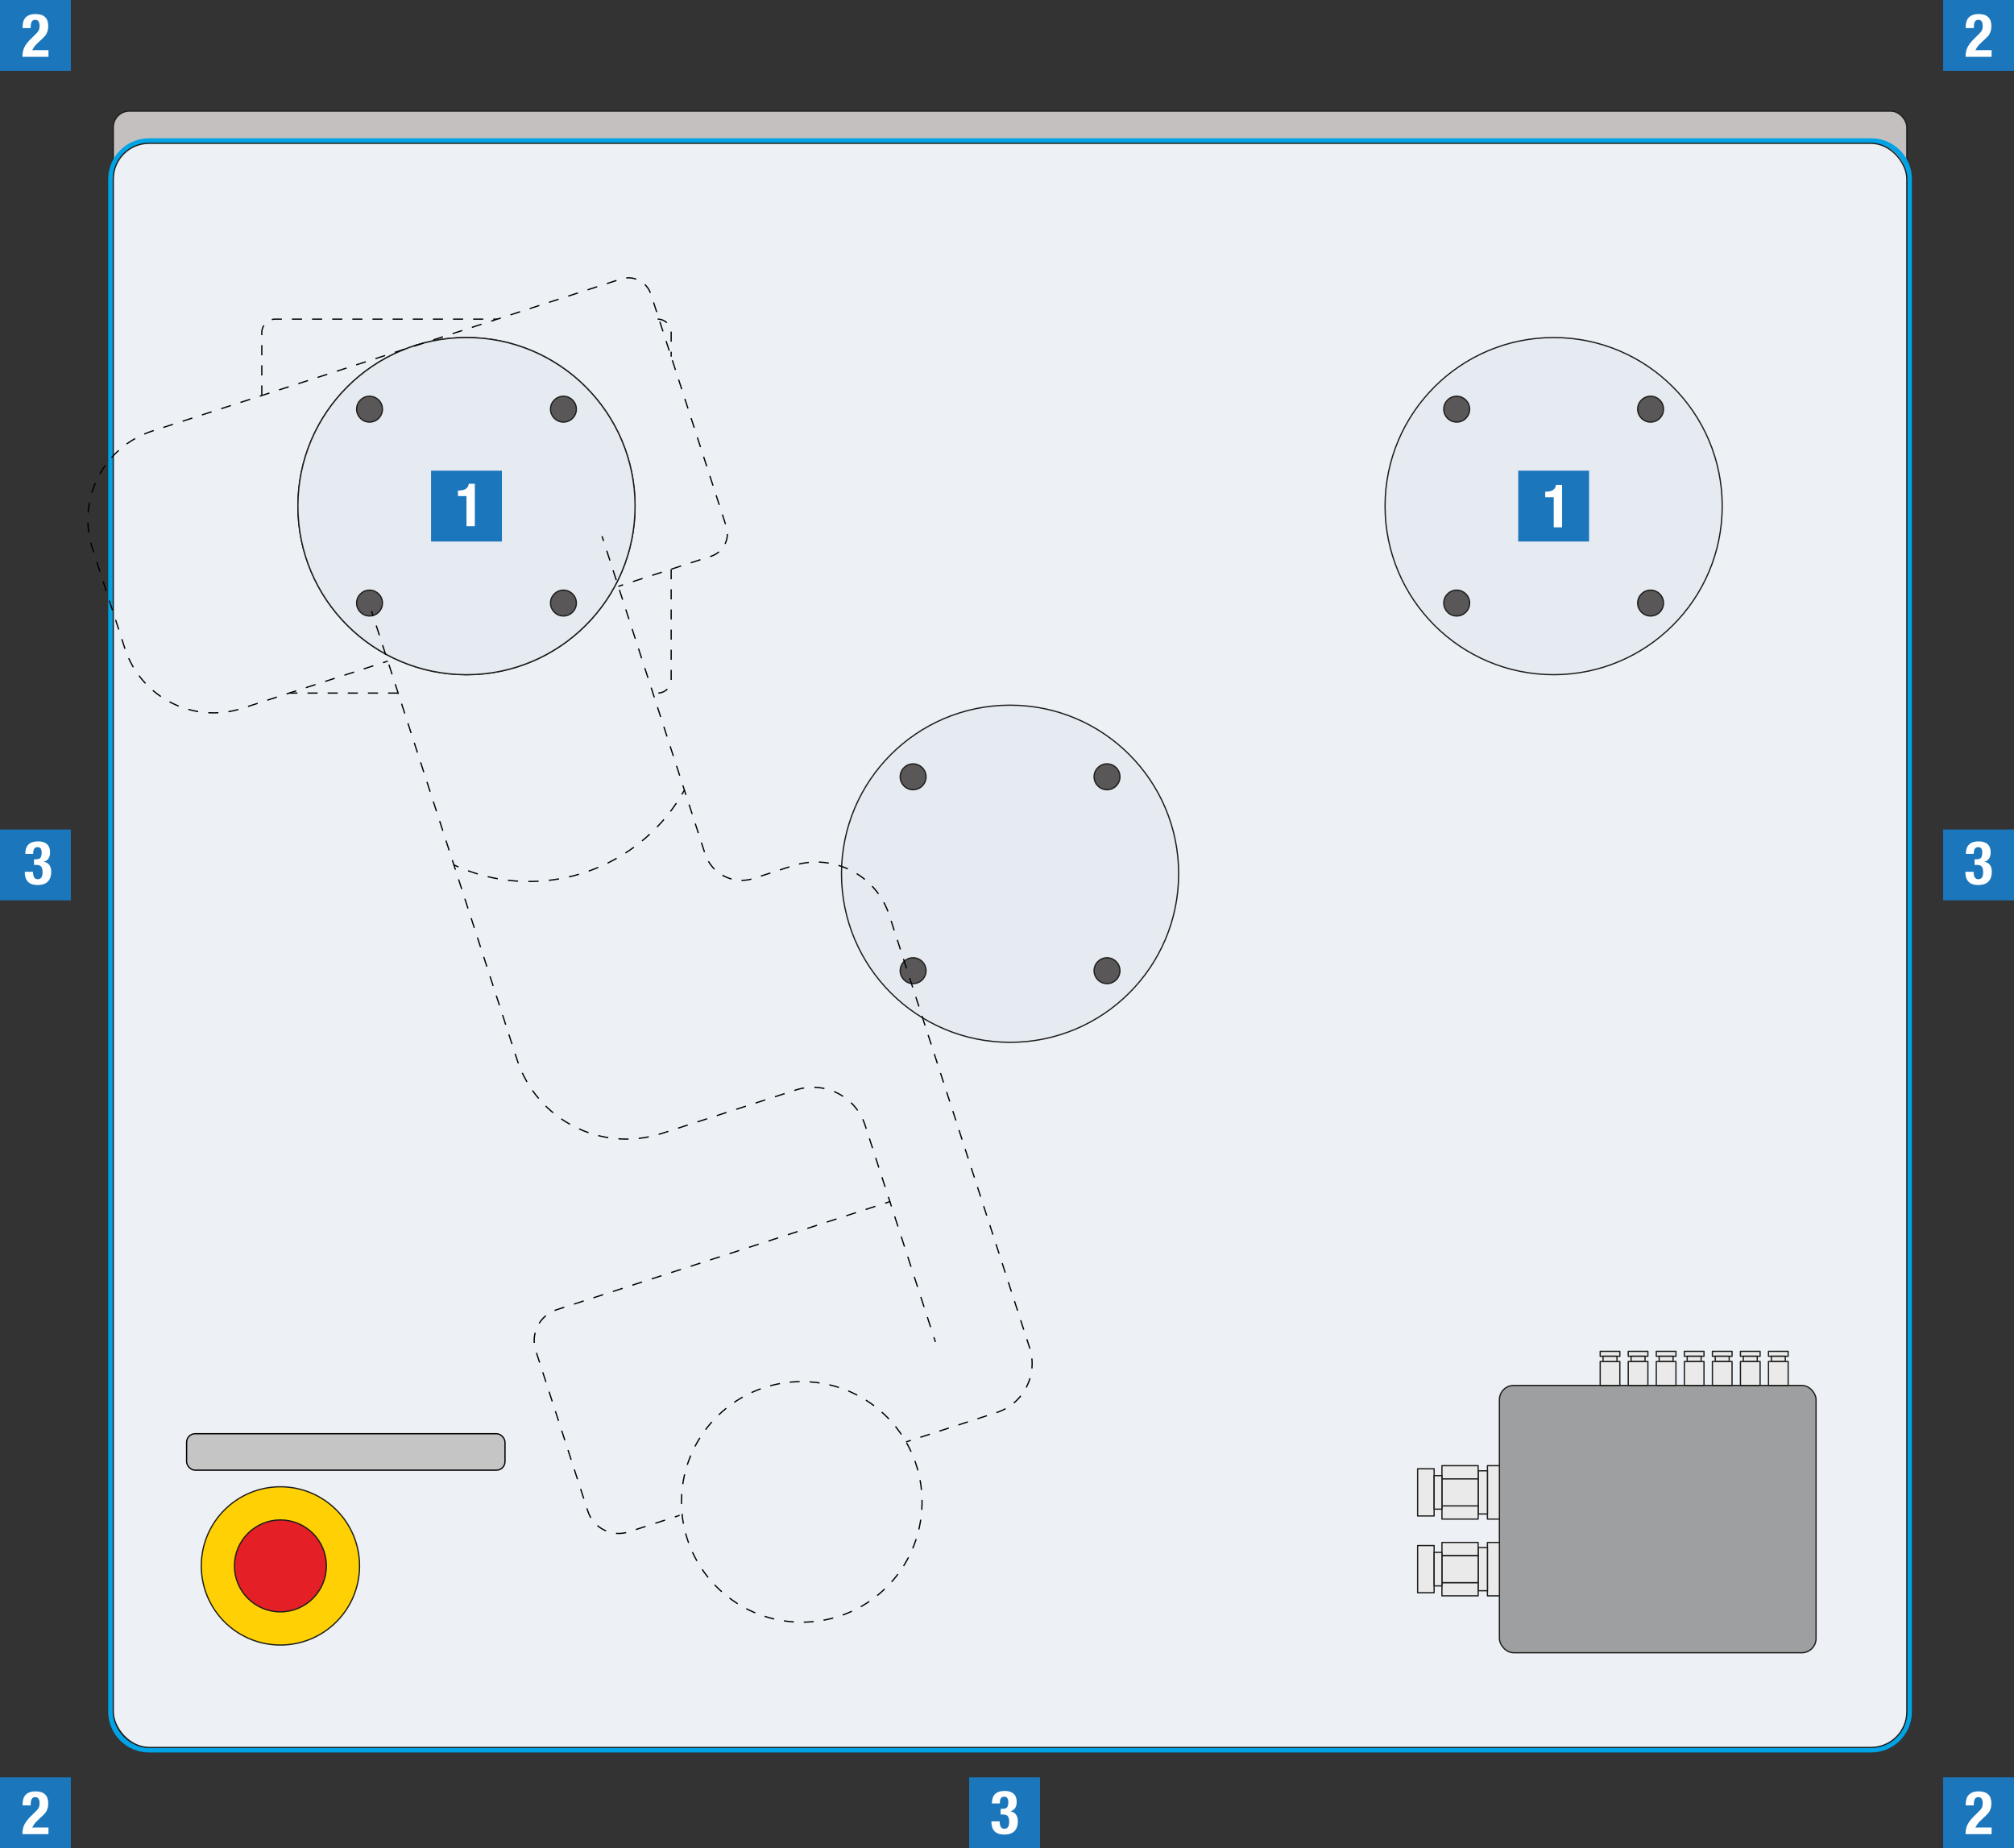 <?xml version="1.0" encoding="UTF-8"?>
<svg xmlns="http://www.w3.org/2000/svg" id="Ebene_1" width="400" height="367.076" version="1.1" viewBox="0 0 400 367.076">
  <rect x="0" y="0" width="400" height="367.076" fill="#333333" stroke="none"/>
  <defs>
    <style>
      .st0 {
        stroke-dasharray: 2;
      }

      .st0, .st1, .st2, .st3, .st4, .st5, .st6, .st7, .st8, .st9, .st10, .st11, .st12, .st13, .st14, .st15, .st16, .st17, .st18 {
        stroke-width: .25px;
      }

      .st0, .st1, .st3, .st4, .st5, .st7, .st8, .st9, .st10, .st11, .st13, .st14, .st17, .st18 {
        stroke-miterlimit: 10;
      }

      .st0, .st1, .st3, .st4, .st5, .st7, .st9, .st10, .st11, .st13, .st14 {
        stroke: #000;
      }

      .st0, .st1, .st3, .st4, .st7, .st9, .st10, .st11, .st13, .st14 {
        fill: none;
      }

      .st1 {
        stroke-dasharray: 2.037 2.037;
      }

      .st2 {
        fill: #ffd003;
      }

      .st2, .st6, .st8, .st12, .st15, .st16, .st17, .st18 {
        stroke: #1d1d1b;
      }

      .st2, .st6, .st12, .st15, .st16 {
        stroke-linejoin: round;
      }

      .st19 {
        fill: #fff;
      }

      .st3 {
        stroke-dasharray: 2.013 2.013;
      }

      .st4 {
        stroke-dasharray: 2.023 2.023;
      }

      .st5 {
        fill: #c6c5c5;
      }

      .st6 {
        fill: #e41f26;
      }

      .st7 {
        stroke-dasharray: 2.101 2.101;
      }

      .st8 {
        fill: #595757;
      }

      .st9 {
        stroke-dasharray: 1.985 1.985;
      }

      .st20 {
        fill: #00a3e5;
      }

      .st21 {
        fill: #1b76bb;
      }

      .st11 {
        stroke-dasharray: 2.041 2.041;
      }

      .st12 {
        fill: #eaeaea;
      }

      .st13 {
        stroke-dasharray: 2.03 2.03;
      }

      .st14 {
        stroke-dasharray: 1.975 1.975;
      }

      .st15 {
        fill: #c5c0c0;
      }

      .st16 {
        fill: #9d9fa0;
      }

      .st17 {
        fill: #edf1f5;
      }

      .st18 {
        fill: #e6eaf1;
      }
    </style>
  </defs>
  <rect class="st15" x="22.498" y="22.058" width="356.221" height="59.451" rx="3.222" ry="3.222"></rect>
  <path class="st20" d="M371.633,28.467c3.914,0,7.087,3.173,7.087,7.087v304.424c0,3.914-3.173,7.087-7.087,7.087H29.585c-3.914,0-7.087-3.173-7.087-7.087V35.553c0-3.914,3.173-7.087,7.087-7.087h342.048M371.633,27.467H29.585c-4.459,0-8.087,3.628-8.087,8.087v304.424c0,4.459,3.628,8.087,8.087,8.087h342.048c4.459,0,8.087-3.628,8.087-8.087V35.553c0-4.459-3.628-8.087-8.087-8.087h0Z"></path>
  <rect class="st17" x="22.498" y="28.467" width="356.221" height="318.597" rx="7.087" ry="7.087"></rect>
  <rect class="st16" x="297.801" y="275.166" width="62.886" height="53.093" rx="2.835" ry="2.835"></rect>
  <rect class="st12" x="317.813" y="270.412" width="3.903" height="4.754"></rect>
  <rect class="st12" x="317.813" y="268.401" width="3.903" height=".976"></rect>
  <rect class="st12" x="323.385" y="268.401" width="3.903" height=".976"></rect>
  <rect class="st12" x="328.956" y="268.401" width="3.903" height=".976"></rect>
  <rect class="st12" x="334.528" y="268.401" width="3.903" height=".976"></rect>
  <rect class="st12" x="340.099" y="268.401" width="3.903" height=".976"></rect>
  <rect class="st12" x="345.671" y="268.401" width="3.903" height=".976"></rect>
  <rect class="st12" x="351.242" y="268.401" width="3.903" height=".976"></rect>
  <rect class="st12" x="351.808" y="269.376" width="2.77" height="1.036"></rect>
  <rect class="st12" x="346.237" y="269.376" width="2.77" height="1.036"></rect>
  <rect class="st12" x="340.666" y="269.376" width="2.77" height="1.036"></rect>
  <rect class="st12" x="335.094" y="269.376" width="2.77" height="1.036"></rect>
  <rect class="st12" x="329.523" y="269.376" width="2.77" height="1.036"></rect>
  <rect class="st12" x="323.951" y="269.376" width="2.77" height="1.036"></rect>
  <rect class="st12" x="318.38" y="269.376" width="2.77" height="1.036"></rect>
  <g>
    <rect class="st12" x="291.306" y="295.217" width="10.606" height="2.384" transform="translate(.2 593.018) rotate(-90)"></rect>
    <rect class="st12" x="290.211" y="295.489" width="8.572" height="1.841" transform="translate(-1.913 590.906) rotate(-90)"></rect>
    <rect class="st12" x="288.666" y="296.802" width="2.628" height="7.193" transform="translate(-10.419 590.378) rotate(-90)"></rect>
    <rect class="st12" x="288.666" y="288.824" width="2.628" height="7.193" transform="translate(-2.441 582.4) rotate(-90)"></rect>
    <rect class="st12" x="287.304" y="292.813" width="5.35" height="7.193" transform="translate(-6.43 586.389) rotate(-90)"></rect>
    <rect class="st12" x="278.505" y="294.77" width="9.374" height="3.279" transform="translate(-13.217 579.601) rotate(-90)"></rect>
    <rect class="st12" x="282.281" y="295.634" width="6.653" height="1.552" transform="translate(-10.802 582.017) rotate(-90)"></rect>
  </g>
  <g>
    <rect class="st12" x="291.306" y="310.463" width="10.606" height="2.384" transform="translate(-15.046 608.264) rotate(-90)"></rect>
    <rect class="st12" x="290.211" y="310.734" width="8.572" height="1.841" transform="translate(-17.158 606.151) rotate(-90)"></rect>
    <rect class="st12" x="288.666" y="312.047" width="2.628" height="7.193" transform="translate(-25.664 605.623) rotate(-90)"></rect>
    <rect class="st12" x="288.666" y="304.069" width="2.628" height="7.193" transform="translate(-17.686 597.645) rotate(-90)"></rect>
    <rect class="st12" x="287.304" y="308.058" width="5.35" height="7.193" transform="translate(-21.675 601.634) rotate(-90)"></rect>
    <rect class="st12" x="278.505" y="310.015" width="9.374" height="3.279" transform="translate(-28.462 594.847) rotate(-90)"></rect>
    <rect class="st12" x="282.281" y="310.879" width="6.653" height="1.552" transform="translate(-26.047 597.262) rotate(-90)"></rect>
  </g>
  <rect class="st12" x="323.385" y="270.412" width="3.903" height="4.754"></rect>
  <rect class="st12" x="328.956" y="270.412" width="3.903" height="4.754"></rect>
  <rect class="st12" x="334.528" y="270.412" width="3.903" height="4.754"></rect>
  <rect class="st12" x="340.099" y="270.412" width="3.903" height="4.754"></rect>
  <rect class="st12" x="345.671" y="270.412" width="3.903" height="4.754"></rect>
  <rect class="st12" x="351.242" y="270.412" width="3.903" height="4.754"></rect>
  <circle class="st2" cx="55.692" cy="311.011" r="15.716"></circle>
  <circle class="st6" cx="55.692" cy="311.011" r="9.128"></circle>
  <rect class="st5" x="37.059" y="284.755" width="63.24" height="7.246" rx="1.706" ry="1.706"></rect>
  <g>
    <circle class="st18" cx="200.609" cy="173.539" r="33.482"></circle>
    <circle class="st8" cx="219.864" cy="154.283" r="2.567"></circle>
    <circle class="st8" cx="219.864" cy="192.794" r="2.567"></circle>
    <circle class="st8" cx="181.353" cy="192.794" r="2.567"></circle>
    <circle class="st8" cx="181.353" cy="154.283" r="2.567"></circle>
  </g>
  <g>
    <circle class="st18" cx="308.569" cy="100.521" r="33.482"></circle>
    <circle class="st8" cx="327.824" cy="81.265" r="2.567"></circle>
    <circle class="st8" cx="327.824" cy="119.776" r="2.567"></circle>
    <circle class="st8" cx="289.313" cy="119.776" r="2.567"></circle>
    <circle class="st8" cx="289.313" cy="81.265" r="2.567"></circle>
  </g>
  <g>
    <circle class="st12" cx="92.649" cy="100.521" r="33.482"></circle>
    <circle class="st8" cx="73.394" cy="81.265" r="2.567"></circle>
    <circle class="st8" cx="73.394" cy="119.776" r="2.567"></circle>
    <circle class="st8" cx="111.904" cy="119.776" r="2.567"></circle>
    <circle class="st8" cx="111.904" cy="81.265" r="2.567"></circle>
  </g>
  <g>
    <circle class="st18" cx="92.649" cy="100.521" r="33.482"></circle>
    <circle class="st8" cx="73.394" cy="81.265" r="2.567"></circle>
    <circle class="st8" cx="73.394" cy="119.776" r="2.567"></circle>
    <circle class="st8" cx="111.904" cy="119.776" r="2.567"></circle>
    <circle class="st8" cx="111.904" cy="81.265" r="2.567"></circle>
  </g>
  <g>
    <g>
      <line class="st10" x1="77.016" y1="131.308" x2="76.064" y2="131.616"></line>
      <path class="st3" d="M74.15,132.237l-26.026,8.443c-9.727,3.155-20.17-2.172-23.326-11.899l-6.439-19.848c-3.155-9.727,2.172-20.17,11.899-23.326l93.089-30.197c2.474-.802,5.129.552,5.932,3.026l14.96,46.115c.802,2.474-.552,5.129-3.026,5.932l-16.504,5.354"></path>
      <line class="st10" x1="123.75" y1="116.147" x2="122.799" y2="116.456"></line>
    </g>
    <g>
      <line class="st10" x1="119.57" y1="106.503" x2="119.879" y2="107.454"></line>
      <line class="st11" x1="120.508" y1="109.395" x2="135.305" y2="155.009"></line>
      <path class="st10" d="M135.62,155.98l.309.951h0c-.163.292-.329.581-.499.867"></path>
      <path class="st1" d="M134.339,159.518c-9.248,13.707-26.889,19.206-42.337,13.064"></path>
      <path class="st10" d="M91.058,172.191c-.305-.132-.61-.268-.913-.409h0s-.309-.951-.309-.951"></path>
      <line class="st11" x1="89.207" y1="168.891" x2="74.41" y2="123.276"></line>
      <line class="st10" x1="74.095" y1="122.306" x2="73.787" y2="121.355"></line>
    </g>
    <g>
      <line class="st10" x1="90.145" y1="171.783" x2="90.454" y2="172.734"></line>
      <path class="st4" d="M91.078,174.659l11.611,35.794c3.89,11.991,16.763,18.558,28.754,14.668l15.944-5.172,8.128-2.637,2.553-.828c5.736-1.861,11.895,1.281,13.755,7.017l4.297,13.246"></path>
      <polyline class="st10" points="176.433 237.709 176.742 238.66 175.791 238.969"></polyline>
      <path class="st13" d="M173.86,239.595l-63.305,20.536c-3.39,1.1-5.246,4.739-4.147,8.129l10.332,31.849c1.1,3.39,4.739,5.246,8.129,4.147l8.202-2.661"></path>
      <line class="st10" x1="134.036" y1="301.282" x2="134.987" y2="300.973"></line>
    </g>
    <g>
      <line class="st10" x1="179.951" y1="286.387" x2="180.903" y2="286.079"></line>
      <path class="st9" d="M182.791,285.466l15.13-4.908c5.37-1.742,8.311-7.507,6.569-12.877l-19.447-59.947-8.422-25.963c-2.6-8.015-11.205-12.404-19.219-9.804l-7.759,2.517c-4.007,1.3-8.31-.895-9.61-4.902l-3.489-10.754"></path>
      <line class="st10" x1="136.237" y1="157.882" x2="135.929" y2="156.931"></line>
    </g>
    <circle class="st14" cx="159.236" cy="298.296" r="23.892" transform="translate(-148.94 437.453) rotate(-86.207)"></circle>
    <g>
      <line class="st10" x1="185.785" y1="266.538" x2="185.476" y2="265.587"></line>
      <line class="st7" x1="184.828" y1="263.589" x2="177.374" y2="240.611"></line>
      <line class="st10" x1="177.05" y1="239.612" x2="176.742" y2="238.66"></line>
    </g>
    <path class="st0" d="M130.621,63.384c1.48,0,2.679,1.2,2.679,2.679v4.77"></path>
    <path class="st0" d="M51.998,78.555v-12.492c0-1.48,1.2-2.679,2.679-2.679h44.088"></path>
    <line class="st0" x1="79.075" y1="137.657" x2="57.442" y2="137.657"></line>
    <path class="st0" d="M133.3,113.049v21.929c0,1.48-1.2,2.679-2.679,2.679h-.944"></path>
  </g>
  <rect class="st21" width="14.072" height="14.072"></rect>
  <rect class="st21" x="385.928" width="14.072" height="14.072"></rect>
  <rect class="st21" x="385.928" y="164.747" width="14.072" height="14.072"></rect>
  <rect class="st21" x="385.928" y="353.004" width="14.072" height="14.072"></rect>
  <rect class="st21" y="353.004" width="14.072" height="14.072"></rect>
  <rect class="st21" y="164.747" width="14.072" height="14.072"></rect>
  <rect class="st21" x="85.613" y="93.484" width="14.072" height="14.072"></rect>
  <rect class="st21" x="301.533" y="93.484" width="14.072" height="14.072"></rect>
  <path class="st19" d="M4.479,5.577c0-.817.127-1.421.38-1.811.423-.651,1.153-.977,2.191-.977,1.688,0,2.533.801,2.533,2.402,0,.78-.212,1.423-.635,1.929-.207.245-.662.689-1.363,1.332-.307.286-.534.522-.681.706s-.285.41-.414.675c-.033.07-.062.127-.087.168.104-.025.295-.037.573-.037h2.651v1.319h-5.178c-.004-.73.129-1.366.398-1.907s.751-1.146,1.444-1.814c.66-.635,1.068-1.05,1.226-1.245.228-.295.342-.68.342-1.157,0-.817-.284-1.226-.853-1.226-.336,0-.573.123-.709.37s-.205.671-.205,1.273h-1.612Z"></path>
  <path class="st19" d="M90.956,97.432c.701-.004,1.205-.106,1.512-.305.361-.232.575-.581.641-1.046h1.195v8.426h-1.655v-5.974h-1.693v-1.101Z"></path>
  <path class="st19" d="M4.914,173.152h1.637c.017.519.1.894.249,1.126s.382.348.697.348c.639,0,.958-.461.958-1.381,0-.589-.122-.996-.367-1.22-.174-.162-.525-.243-1.052-.243-.062,0-.156.002-.28.006v-1.108c.489,0,.815-.031.977-.093.365-.145.548-.566.548-1.263,0-.714-.274-1.07-.821-1.07-.577,0-.865.415-.865,1.245v.087h-1.574c.008-1.651.848-2.477,2.52-2.477.78,0,1.373.182,1.78.548.419.369.628.917.628,1.643,0,.68-.197,1.187-.591,1.518-.216.178-.444.292-.684.342.494.079.867.287,1.12.625s.38.795.38,1.372c0,.796-.209,1.425-.628,1.886-.444.489-1.141.734-2.091.734-1.697,0-2.543-.875-2.539-2.626Z"></path>
  <path class="st19" d="M390.406,5.577c0-.817.127-1.421.38-1.811.423-.651,1.153-.977,2.191-.977,1.688,0,2.533.801,2.533,2.402,0,.78-.212,1.423-.635,1.929-.207.245-.662.689-1.363,1.332-.307.286-.534.522-.681.706s-.285.41-.414.675c-.033.07-.062.127-.087.168.104-.025.295-.037.573-.037h2.651v1.319h-5.178c-.004-.73.129-1.366.398-1.907s.751-1.146,1.444-1.814c.66-.635,1.068-1.05,1.226-1.245.228-.295.342-.68.342-1.157,0-.817-.284-1.226-.853-1.226-.336,0-.573.123-.709.37s-.205.671-.205,1.273h-1.612Z"></path>
  <path class="st19" d="M4.479,358.58c0-.817.127-1.421.38-1.811.423-.651,1.153-.977,2.191-.977,1.688,0,2.533.801,2.533,2.402,0,.78-.212,1.423-.635,1.929-.207.245-.662.689-1.363,1.332-.307.286-.534.522-.681.706s-.285.41-.414.675c-.033.07-.062.127-.087.168.104-.025.295-.037.573-.037h2.651v1.319h-5.178c-.004-.73.129-1.366.398-1.907s.751-1.146,1.444-1.814c.66-.635,1.068-1.05,1.226-1.245.228-.295.342-.68.342-1.157,0-.817-.284-1.226-.853-1.226-.336,0-.573.123-.709.37s-.205.671-.205,1.273h-1.612Z"></path>
  <path class="st19" d="M390.406,358.58c0-.817.127-1.421.38-1.811.423-.651,1.153-.977,2.191-.977,1.688,0,2.533.801,2.533,2.402,0,.78-.212,1.423-.635,1.929-.207.245-.662.689-1.363,1.332-.307.286-.534.522-.681.706s-.285.41-.414.675c-.033.07-.062.127-.087.168.104-.025.295-.037.573-.037h2.651v1.319h-5.178c-.004-.73.129-1.366.398-1.907s.751-1.146,1.444-1.814c.66-.635,1.068-1.05,1.226-1.245.228-.295.342-.68.342-1.157,0-.817-.284-1.226-.853-1.226-.336,0-.573.123-.709.37s-.205.671-.205,1.273h-1.612Z"></path>
  <rect class="st21" x="192.486" y="353.004" width="14.072" height="14.072"></rect>
  <path class="st19" d="M390.335,173.152h1.637c.017.519.1.894.249,1.126s.382.348.697.348c.639,0,.958-.461.958-1.381,0-.589-.122-.996-.367-1.22-.174-.162-.525-.243-1.052-.243-.062,0-.156.002-.28.006v-1.108c.489,0,.815-.031.977-.093.365-.145.548-.566.548-1.263,0-.714-.274-1.07-.821-1.07-.577,0-.865.415-.865,1.245v.087h-1.574c.008-1.651.848-2.477,2.52-2.477.78,0,1.373.182,1.78.548.419.369.628.917.628,1.643,0,.68-.197,1.187-.591,1.518-.216.178-.444.292-.684.342.494.079.867.287,1.12.625s.38.795.38,1.372c0,.796-.209,1.425-.628,1.886-.444.489-1.141.734-2.091.734-1.697,0-2.543-.875-2.539-2.626Z"></path>
  <path class="st19" d="M196.893,361.748h1.637c.017.519.1.894.249,1.126s.382.348.697.348c.639,0,.958-.461.958-1.381,0-.589-.122-.996-.367-1.22-.174-.162-.525-.243-1.052-.243-.062,0-.156.002-.28.006v-1.108c.489,0,.815-.031.977-.093.365-.145.548-.566.548-1.263,0-.714-.274-1.07-.821-1.07-.577,0-.865.415-.865,1.245v.087h-1.574c.008-1.651.848-2.477,2.52-2.477.78,0,1.373.182,1.78.548.419.369.628.917.628,1.643,0,.68-.197,1.187-.591,1.518-.216.178-.444.292-.684.342.494.079.867.287,1.12.625s.38.795.38,1.372c0,.796-.209,1.425-.628,1.886-.444.489-1.141.734-2.091.734-1.697,0-2.543-.875-2.539-2.626Z"></path>
  <path class="st19" d="M306.895,97.658c.701-.004,1.205-.106,1.512-.305.361-.232.575-.581.641-1.046h1.195v8.426h-1.655v-5.974h-1.693v-1.101Z"></path>
</svg>
